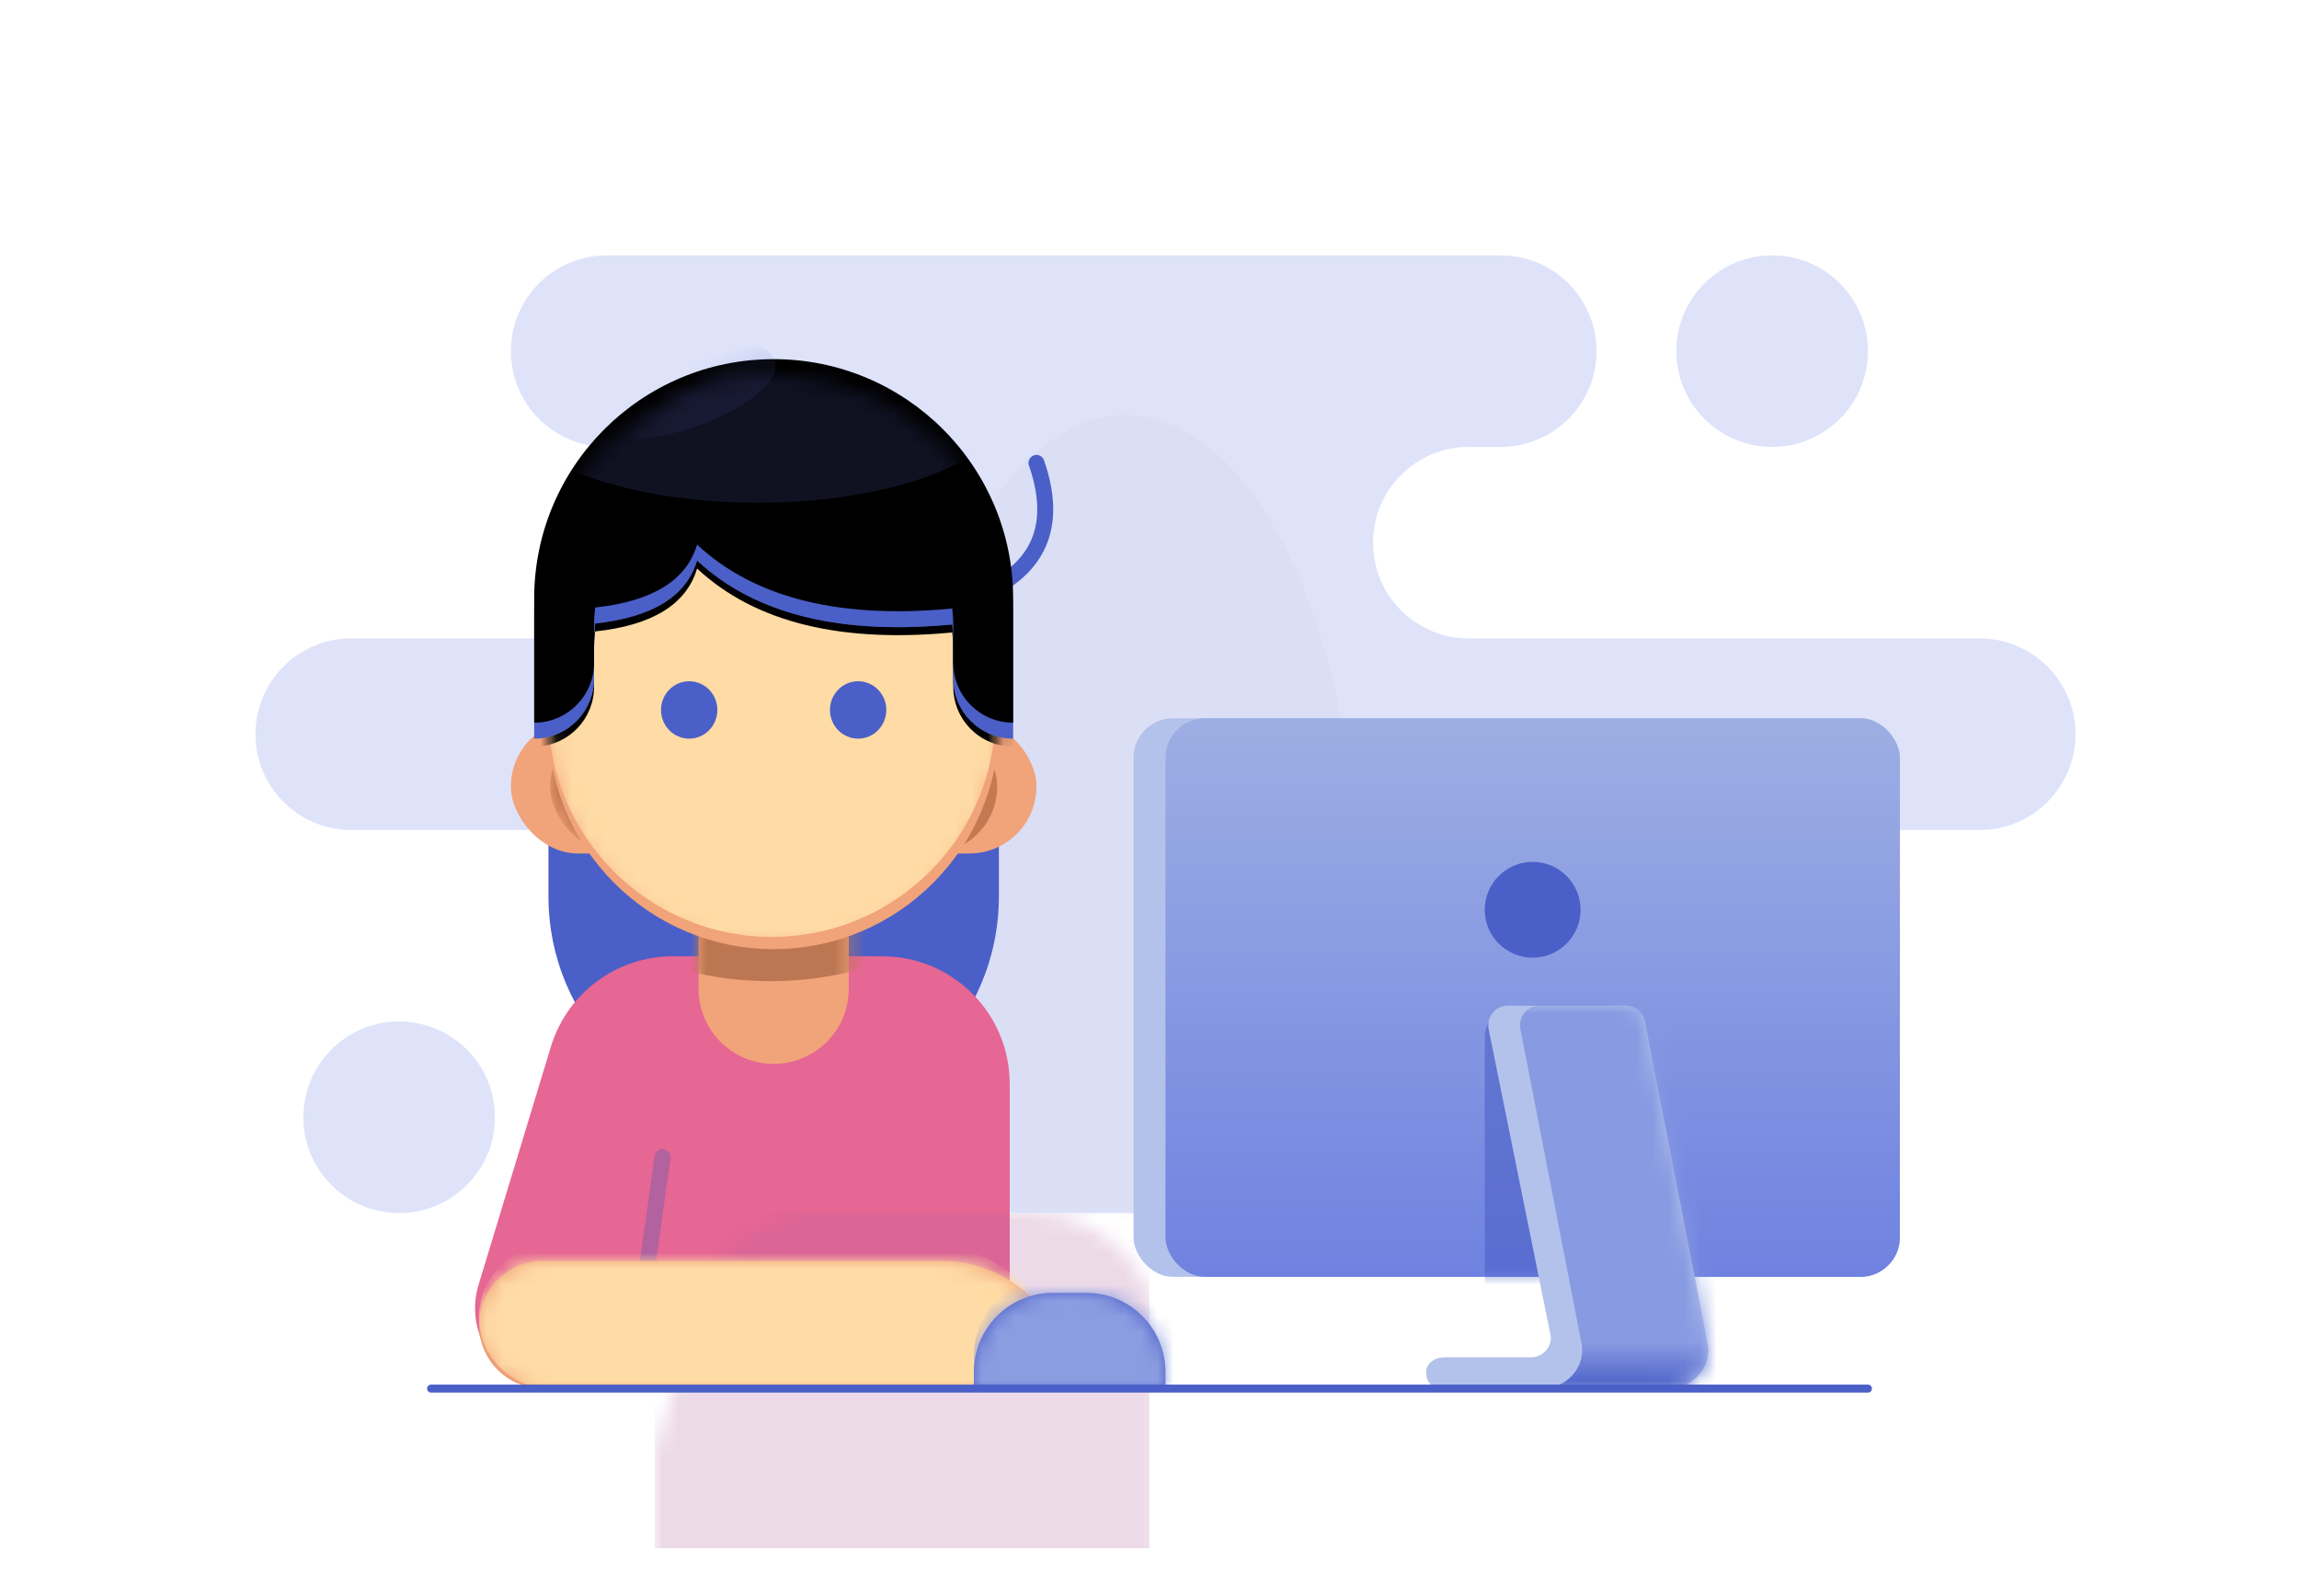 <?xml version="1.0" encoding="UTF-8"?>
<svg width="144px" height="100px" viewBox="0 0 144 100" version="1.1" xmlns="http://www.w3.org/2000/svg" xmlns:xlink="http://www.w3.org/1999/xlink">
    <title>img_incompatible备份@2x</title>
    <defs>
        <path d="M9,48 C12.314,48 15,50.686 15,54 C15,57.314 12.314,60 9,60 C5.686,60 3,57.314 3,54 C3,50.686 5.686,48 9,48 Z M78,0 C81.314,-6.08718376e-16 84,2.686 84,6 C84,9.314 81.314,12 78,12 L76,12 C72.686,12 70,14.686 70,18 C70,21.314 72.686,24 76,24 L108,24 C111.314,24 114,26.686 114,30 C114,33.314 111.314,36 108,36 L82,36 C78.686,36 76,38.686 76,42 C76,45.314 78.686,48 82,48 L97,48 C100.314,48 103,50.686 103,54 C103,57.314 100.314,60 97,60 L68,60 C67.659,60 67.325,59.972 67,59.917 C66.675,59.972 66.341,60 66,60 L27,60 C23.686,60 21,57.314 21,54 C21,50.686 23.686,48 27,48 L33,48 C36.314,48 39,45.314 39,42 C39,38.686 36.314,36 33,36 L6,36 C2.686,36 4.05812251e-16,33.314 0,30 C-4.05812251e-16,26.686 2.686,24 6,24 L26,24 C29.314,24 32,21.314 32,18 C32,14.686 29.314,12 26,12 L22,12 C18.686,12 16,9.314 16,6 C16,2.686 18.686,1.4968968e-15 22,0 L78,0 Z M95,0 C98.314,-6.08718376e-16 101,2.686 101,6 C101,9.314 98.314,12 95,12 C91.686,12 89,9.314 89,6 C89,2.686 91.686,6.08718376e-16 95,0 Z" id="path-1"></path>
        <filter x="-103.4%" y="-50.0%" width="306.9%" height="200.0%" filterUnits="objectBoundingBox" id="filter-3">
            <feGaussianBlur stdDeviation="10 0" in="SourceGraphic"></feGaussianBlur>
        </filter>
        <path d="M10.485,-7.10542736e-15 L23.585,-7.10542736e-15 C27.999,-7.91624023e-15 31.577,3.578 31.577,7.992 L31.577,27.05 L31.577,27.05 L3.089,27.05 C0.327,27.05 -1.911,24.811 -1.911,22.05 C-1.911,21.558 -1.838,21.068 -1.695,20.597 L2.838,5.67 C3.86,2.302 6.965,-2.90621068e-15 10.485,-7.10542736e-15 Z" id="path-4"></path>
        <filter x="-325.0%" y="-48.0%" width="728.6%" height="202.0%" filterUnits="objectBoundingBox" id="filter-6">
            <feGaussianBlur stdDeviation="-0.472 -1.944" in="SourceGraphic"></feGaussianBlur>
        </filter>
        <filter x="-19.4%" y="-28.6%" width="138.7%" height="157.1%" filterUnits="objectBoundingBox" id="filter-7">
            <feGaussianBlur stdDeviation="1.472 -1.354" in="SourceGraphic"></feGaussianBlur>
        </filter>
        <path d="M4,0 L29,0 C33.418,-8.11624501e-16 37,3.582 37,8 L37,8 L37,8 L4,8 C1.791,8 2.705415e-16,6.209 0,4 C-2.705415e-16,1.791 1.791,4.05812251e-16 4,0 Z" id="path-8"></path>
        <filter x="-8.1%" y="-33.3%" width="116.2%" height="166.7%" filterUnits="objectBoundingBox" id="filter-10">
            <feGaussianBlur stdDeviation="1" in="SourceGraphic"></feGaussianBlur>
        </filter>
        <path d="M4.703,-2.84217094e-14 C7.3,-2.88988416e-14 9.406,2.106 9.406,4.703 L9.406,8.484 C9.406,11.081 7.3,13.187 4.703,13.187 C2.106,13.187 -1.81867132e-12,11.081 -1.8189894e-12,8.484 L-1.8189894e-12,4.703 C-1.81930749e-12,2.106 2.106,-2.79445772e-14 4.703,-2.84217094e-14 Z" id="path-11"></path>
        <filter x="-130.4%" y="-250.0%" width="360.9%" height="600.0%" filterUnits="objectBoundingBox" id="filter-13">
            <feGaussianBlur stdDeviation="9.51 -3.093" in="SourceGraphic"></feGaussianBlur>
        </filter>
        <rect id="path-14" x="-4.58300065e-13" y="-7.99360578e-15" width="32.919" height="8.392" rx="4.196"></rect>
        <filter x="-10.7%" y="-35.8%" width="121.4%" height="171.5%" filterUnits="objectBoundingBox" id="filter-16">
            <feGaussianBlur stdDeviation="1" in="SourceGraphic"></feGaussianBlur>
        </filter>
        <path d="M14.109,-3.55271368e-15 C21.901,-4.98411026e-15 28.218,6.317 28.218,14.109 L28.218,20.656 C28.218,28.448 21.901,34.765 14.109,34.765 C6.317,34.765 -9.61831143e-13,28.448 -9.68114477e-13,20.656 L-9.68114477e-13,14.109 C-9.67292385e-13,6.317 6.317,-2.1213171e-15 14.109,-3.55271368e-15 Z" id="path-17"></path>
        <filter x="-10.7%" y="-8.8%" width="121.4%" height="117.6%" filterUnits="objectBoundingBox" id="filter-19">
            <feGaussianBlur stdDeviation="1" in="SourceGraphic"></feGaussianBlur>
        </filter>
        <path d="M14.109,-1.199 C22.393,-1.199 29.109,5.517 29.109,13.801 L29.109,21.578 C27.038,21.578 25.359,19.899 25.359,17.828 L25.359,15.584 C25.359,15.193 25.337,14.806 25.295,14.425 L25.691,14.386 C18.428,15.147 12.969,13.826 9.312,10.42 C8.648,12.661 6.521,13.975 2.932,14.361 C2.883,14.762 2.859,15.171 2.859,15.584 L2.859,17.828 C2.859,19.833 1.287,21.47 -0.692,21.573 L-0.891,21.578 L-0.891,13.801 C-0.891,5.517 5.825,-1.199 14.109,-1.199 Z" id="path-20"></path>
        <filter x="-5.8%" y="-5.5%" width="111.7%" height="115.4%" filterUnits="objectBoundingBox" id="filter-21">
            <feOffset dx="0" dy="0.5" in="SourceAlpha" result="shadowOffsetOuter1"></feOffset>
            <feGaussianBlur stdDeviation="0.5" in="shadowOffsetOuter1" result="shadowBlurOuter1"></feGaussianBlur>
            <feColorMatrix values="0 0 0 0 0.731   0 0 0 0 0.575   0 0 0 0 0.537  0 0 0 1 0" type="matrix" in="shadowBlurOuter1"></feColorMatrix>
        </filter>
        <filter x="-8.3%" y="-8.8%" width="116.7%" height="122.0%" filterUnits="objectBoundingBox" id="filter-22">
            <feGaussianBlur stdDeviation="1" in="SourceAlpha" result="shadowBlurInner1"></feGaussianBlur>
            <feOffset dx="0" dy="-1" in="shadowBlurInner1" result="shadowOffsetInner1"></feOffset>
            <feComposite in="shadowOffsetInner1" in2="SourceAlpha" operator="arithmetic" k2="-1" k3="1" result="shadowInnerInner1"></feComposite>
            <feColorMatrix values="0 0 0 0 0.144   0 0 0 0 0.177   0 0 0 0 0.228  0 0 0 1 0" type="matrix" in="shadowInnerInner1"></feColorMatrix>
        </filter>
        <path d="M15,0 C23.284,-1.52179594e-15 30,6.716 30,15 L30,22.777 C27.929,22.777 26.25,21.098 26.25,19.027 L26.25,16.783 C26.25,16.391 26.228,16.005 26.186,15.624 L26.582,15.584 C19.319,16.346 13.86,15.025 10.203,11.619 C9.539,13.86 7.413,15.173 3.823,15.56 C3.774,15.961 3.75,16.369 3.75,16.783 L3.75,19.027 C3.75,21.031 2.178,22.668 0.199,22.772 L0,22.777 L0,15 C-1.01453063e-15,6.716 6.716,1.52179594e-15 15,0 Z" id="path-23"></path>
        <filter x="-5.0%" y="-6.6%" width="110.0%" height="113.2%" filterUnits="objectBoundingBox" id="filter-25">
            <feGaussianBlur stdDeviation="1" in="SourceAlpha" result="shadowBlurInner1"></feGaussianBlur>
            <feOffset dx="0" dy="-1" in="shadowBlurInner1" result="shadowOffsetInner1"></feOffset>
            <feComposite in="shadowOffsetInner1" in2="SourceAlpha" operator="arithmetic" k2="-1" k3="1" result="shadowInnerInner1"></feComposite>
            <feColorMatrix values="0 0 0 0 0.369   0 0 0 0 0.396   0 0 0 0 0.773  0 0 0 1 0" type="matrix" in="shadowInnerInner1"></feColorMatrix>
        </filter>
        <filter x="-93.8%" y="-230.8%" width="287.5%" height="561.5%" filterUnits="objectBoundingBox" id="filter-26">
            <feGaussianBlur stdDeviation="10" in="SourceGraphic"></feGaussianBlur>
        </filter>
        <filter x="-46.2%" y="-120.0%" width="192.3%" height="340.0%" filterUnits="objectBoundingBox" id="filter-27">
            <feGaussianBlur stdDeviation="2" in="SourceGraphic"></feGaussianBlur>
        </filter>
        <path d="M4.953,0 L7.047,0 C9.783,-5.02475586e-16 12,2.217 12,4.953 L12,6 L12,6 L0,6 L0,4.953 C-3.34983724e-16,2.217 2.217,5.02475586e-16 4.953,0 Z" id="path-28"></path>
        <filter x="-21.4%" y="-42.9%" width="142.9%" height="185.7%" filterUnits="objectBoundingBox" id="filter-30">
            <feGaussianBlur stdDeviation="1" in="SourceGraphic"></feGaussianBlur>
        </filter>
        <rect id="path-31" x="0" y="0" width="48" height="35" rx="2.476"></rect>
        <linearGradient x1="50%" y1="0%" x2="50%" y2="100%" id="linearGradient-33">
            <stop stop-color="#9DAEE3" offset="0%"></stop>
            <stop stop-color="#6F82E0" offset="100%"></stop>
        </linearGradient>
        <rect id="path-34" x="2" y="0" width="46" height="35" rx="2.476"></rect>
        <filter x="-90.0%" y="-42.9%" width="280.0%" height="185.7%" filterUnits="objectBoundingBox" id="filter-36">
            <feGaussianBlur stdDeviation="3 0" in="SourceGraphic"></feGaussianBlur>
        </filter>
        <path d="M15.455,24 L1.432,24 C0.661,24 0.328,23.588 0.328,22.977 C0.328,22.365 0.932,22.041 1.432,22.041 L3.023,22.041 L6.864,22.041 C6.941,22.041 7.017,22.034 7.093,22.021 C7.784,21.901 8.242,21.276 8.115,20.624 L4.244,1.484 C4.109,0.813 4.542,0.16 5.212,0.025 C5.293,0.008 5.375,1.34740813e-15 5.458,0 L12.821,0 C13.414,1.61012241e-15 13.924,0.42 14.037,1.002 L17.958,21.167 L17.958,21.167 C18.211,22.471 17.296,23.721 15.914,23.961 C15.763,23.987 15.609,24 15.455,24 Z" id="path-37"></path>
        <linearGradient x1="50%" y1="87.906%" x2="50%" y2="100%" id="linearGradient-39">
            <stop stop-color="#889AE2" offset="0%"></stop>
            <stop stop-color="#4A5FC7" offset="100%"></stop>
        </linearGradient>
    </defs>
    <g id="img_incompatible备份" stroke="none" stroke-width="1" fill="none" fill-rule="evenodd">
        <g id="Group-5-Copy" transform="translate(0, 15)">
            <g id="编组" opacity="0.297">
                <g id="bg-copy-3" transform="translate(16, 1)">
                    <mask id="mask-2" fill="white">
                        <use xlink:href="#path-1"></use>
                    </mask>
                    <use id="Combined-Shape" fill="#90A0EE" xlink:href="#path-1"></use>
                    <ellipse id="Oval" fill="#0E1B59" opacity="0.299" filter="url(#filter-3)" mask="url(#mask-2)" cx="54.5" cy="40" rx="14.5" ry="30"></ellipse>
                </g>
            </g>
            <g id="girl" transform="translate(30, 7.7)">
                <path d="M18.459,2 C26.25,2 32.566,8.316 32.566,16.107 L32.566,33.457 C32.566,41.248 26.25,47.564 18.459,47.564 C10.668,47.564 4.353,41.248 4.353,33.457 L4.353,16.107 C4.353,8.316 10.668,2 18.459,2 Z" id="hair-copy" fill="#4A5FC7" fill-rule="nonzero"></path>
                <g id="torso" transform="translate(0, 37.211)">
                    <g id="Group-2" transform="translate(1.667, 0)">
                        <mask id="mask-5" fill="white">
                            <use xlink:href="#path-4"></use>
                        </mask>
                        <use id="Rectangle-2-Copy" fill="#E66694" fill-rule="nonzero" xlink:href="#path-4"></use>
                        <line x1="9.833" y1="12.589" x2="8.26" y2="23.831" id="Path-3-Copy" stroke="#B1629F" stroke-linecap="round" stroke-linejoin="round" filter="url(#filter-6)" mask="url(#mask-5)"></line>
                        <rect id="Rectangle-Copy-3" fill="#B1629F" opacity="0.485" filter="url(#filter-7)" mask="url(#mask-5)" x="9.333" y="16.089" width="31" height="21"></rect>
                    </g>
                    <g id="Rectangle-16-Copy-4" transform="translate(0, 19.089)">
                        <mask id="mask-9" fill="white">
                            <use xlink:href="#path-8"></use>
                        </mask>
                        <use id="Rectangle-16-Copy" fill="#ED9F77" fill-rule="nonzero" xlink:href="#path-8"></use>
                        <path d="M4.5,-1 L28,-1 C32.971,-1 37,3.029 37,8 L37,8 L37,8 L4.5,8 C2.015,8 3.04359188e-16,5.985 0,3.5 C-3.04359188e-16,1.015 2.015,-1 4.5,-1 Z" id="Rectangle-16-Copy-5" fill="#FFDBA5" fill-rule="nonzero" filter="url(#filter-10)" mask="url(#mask-9)"></path>
                    </g>
                </g>
                <g id="head-copy" transform="translate(2, 0)">
                    <g id="Rectangle-8" transform="translate(11.756, 30.77)">
                        <mask id="mask-12" fill="white">
                            <use xlink:href="#path-11"></use>
                        </mask>
                        <use id="Rectangle-6" fill="#F1A37A" fill-rule="nonzero" xlink:href="#path-11"></use>
                        <ellipse id="Oval" fill="#BC7752" filter="url(#filter-13)" mask="url(#mask-12)" cx="4.5" cy="2" rx="11.5" ry="6"></ellipse>
                    </g>
                    <g id="Rectangle-9" transform="translate(0, 22.382)">
                        <mask id="mask-15" fill="white">
                            <use xlink:href="#path-14"></use>
                        </mask>
                        <use id="Rectangle-7" fill="#F1A37A" fill-rule="nonzero" xlink:href="#path-14"></use>
                        <rect id="Rectangle-7-Copy" fill="#C57951" fill-rule="nonzero" filter="url(#filter-16)" mask="url(#mask-15)" x="2.459" y="0" width="28" height="8.392" rx="4.196"></rect>
                    </g>
                    <path d="M27.578,15.187 C32.707,13.754 34.487,10.793 32.92,6.302" id="Path-33" stroke="#4A5FC7" stroke-linecap="round" stroke-linejoin="round" fill-rule="nonzero"></path>
                    <g id="Rectangle-42" transform="translate(2.35, 2)">
                        <mask id="mask-18" fill="white">
                            <use xlink:href="#path-17"></use>
                        </mask>
                        <use id="Rectangle-41" fill="#F1A37A" fill-rule="nonzero" xlink:href="#path-17"></use>
                        <path d="M14,0 C21.732,-1.42034288e-15 28,6.268 28,14 L28,20 C28,27.732 21.732,34 14,34 C6.268,34 -1.81804251e-12,27.732 -1.8189894e-12,20 L-1.8189894e-12,14 C-1.8199363e-12,6.268 6.268,1.42034288e-15 14,0 Z" id="Rectangle-41-Copy-2" fill="#FFDBA5" fill-rule="nonzero" filter="url(#filter-19)" mask="url(#mask-18)"></path>
                        <g id="Combined-Shape" fill-rule="nonzero" mask="url(#mask-18)">
                            <use fill="black" fill-opacity="1" filter="url(#filter-21)" xlink:href="#path-20"></use>
                            <use fill="#3C4450" xlink:href="#path-20"></use>
                            <use fill="black" fill-opacity="1" filter="url(#filter-22)" xlink:href="#path-20"></use>
                        </g>
                    </g>
                    <ellipse id="Oval" fill="#4A5FC7" fill-rule="nonzero" cx="11.168" cy="21.78" rx="1.764" ry="1.798"></ellipse>
                    <ellipse id="Oval-Copy" fill="#4A5FC7" fill-rule="nonzero" cx="21.75" cy="21.78" rx="1.764" ry="1.798"></ellipse>
                    <g id="hair" transform="translate(1.459, 0.801)">
                        <mask id="mask-24" fill="white">
                            <use xlink:href="#path-23"></use>
                        </mask>
                        <g id="Combined-Shape" fill-rule="nonzero">
                            <use fill="#4A5FC7" xlink:href="#path-23"></use>
                            <use fill="black" fill-opacity="1" filter="url(#filter-25)" xlink:href="#path-23"></use>
                        </g>
                        <ellipse id="Oval" fill="#5E65C5" opacity="0.412" filter="url(#filter-26)" mask="url(#mask-24)" cx="14" cy="1.5" rx="16" ry="6.5"></ellipse>
                        <ellipse id="Oval-Copy-4" fill="#5E65C5" opacity="0.323" filter="url(#filter-27)" mask="url(#mask-24)" transform="translate(8.865, 0.999) rotate(-17) translate(-8.865, -0.999) " cx="8.865" cy="0.999" rx="6.5" ry="2.5"></ellipse>
                    </g>
                </g>
            </g>
            <g id="mouse-2" transform="translate(61, 66)">
                <mask id="mask-29" fill="white">
                    <use xlink:href="#path-28"></use>
                </mask>
                <use id="mouse" fill="#4A5FC7" fill-rule="nonzero" xlink:href="#path-28"></use>
                <path d="M4.953,-1 L9.047,-1 C11.783,-1 14,1.217 14,3.953 L14,6 L14,6 L0,6 L0,3.953 C-1.22316214e-15,1.217 2.217,-1 4.953,-1 Z" id="mouse-copy" fill="#8B9CE1" fill-rule="nonzero" filter="url(#filter-30)" mask="url(#mask-29)"></path>
            </g>
            <g id="mac-copy" transform="translate(71, 5.237)">
                <g id="Rectangle-31" transform="translate(0, 24.763)">
                    <mask id="mask-32" fill="white">
                        <use xlink:href="#path-31"></use>
                    </mask>
                    <use id="Rectangle-30" fill="#B3C2EB" fill-rule="nonzero" xlink:href="#path-31"></use>
                    <mask id="mask-35" fill="white">
                        <use xlink:href="#path-34"></use>
                    </mask>
                    <use id="Rectangle-30-Copy" fill="url(#linearGradient-33)" fill-rule="nonzero" xlink:href="#path-34"></use>
                    <path d="M24,18 L30,18 C31.105,18 32,18.895 32,20 L32,39 L32,39 L22,39 L22,20 C22,18.895 22.895,18 24,18 Z" id="Rectangle" fill="#4A5FC7" opacity="0.758" filter="url(#filter-36)" mask="url(#mask-35)"></path>
                </g>
                <g id="Combined-Shape-Copy-6" transform="translate(18, 42.763)">
                    <mask id="mask-38" fill="white">
                        <use xlink:href="#path-37"></use>
                    </mask>
                    <use id="Combined-Shape-Copy-2" fill="#B3C2EB" fill-rule="nonzero" xlink:href="#path-37"></use>
                    <path d="M14.821,0 C15.414,-3.30924034e-16 15.924,0.42 16.037,1.002 L19.958,21.167 C20.211,22.471 19.296,23.721 17.914,23.961 C17.763,23.987 17.609,24 17.455,24 L7.555,24 C7.709,24 7.863,23.987 8.014,23.961 C9.396,23.721 10.311,22.471 10.058,21.167 L10.058,21.167 L9.641,19.013 C9.639,19.003 9.637,18.993 9.636,18.983 L6.231,1.475 C6.1,0.803 6.539,0.153 7.21,0.023 C7.288,0.008 7.367,6.80706223e-16 7.446,0 L14.821,0 Z" id="Combined-Shape" fill="url(#linearGradient-39)" fill-rule="nonzero" mask="url(#mask-38)"></path>
                </g>
                <circle id="Oval-5" fill="#4A5FC7" fill-rule="nonzero" cx="25" cy="36.763" r="3"></circle>
            </g>
            <line x1="27" y1="72" x2="117" y2="72" id="Path-5" stroke="#4A5FC7" stroke-width="0.5" stroke-linecap="round" stroke-linejoin="round"></line>
        </g>
    </g>
</svg>